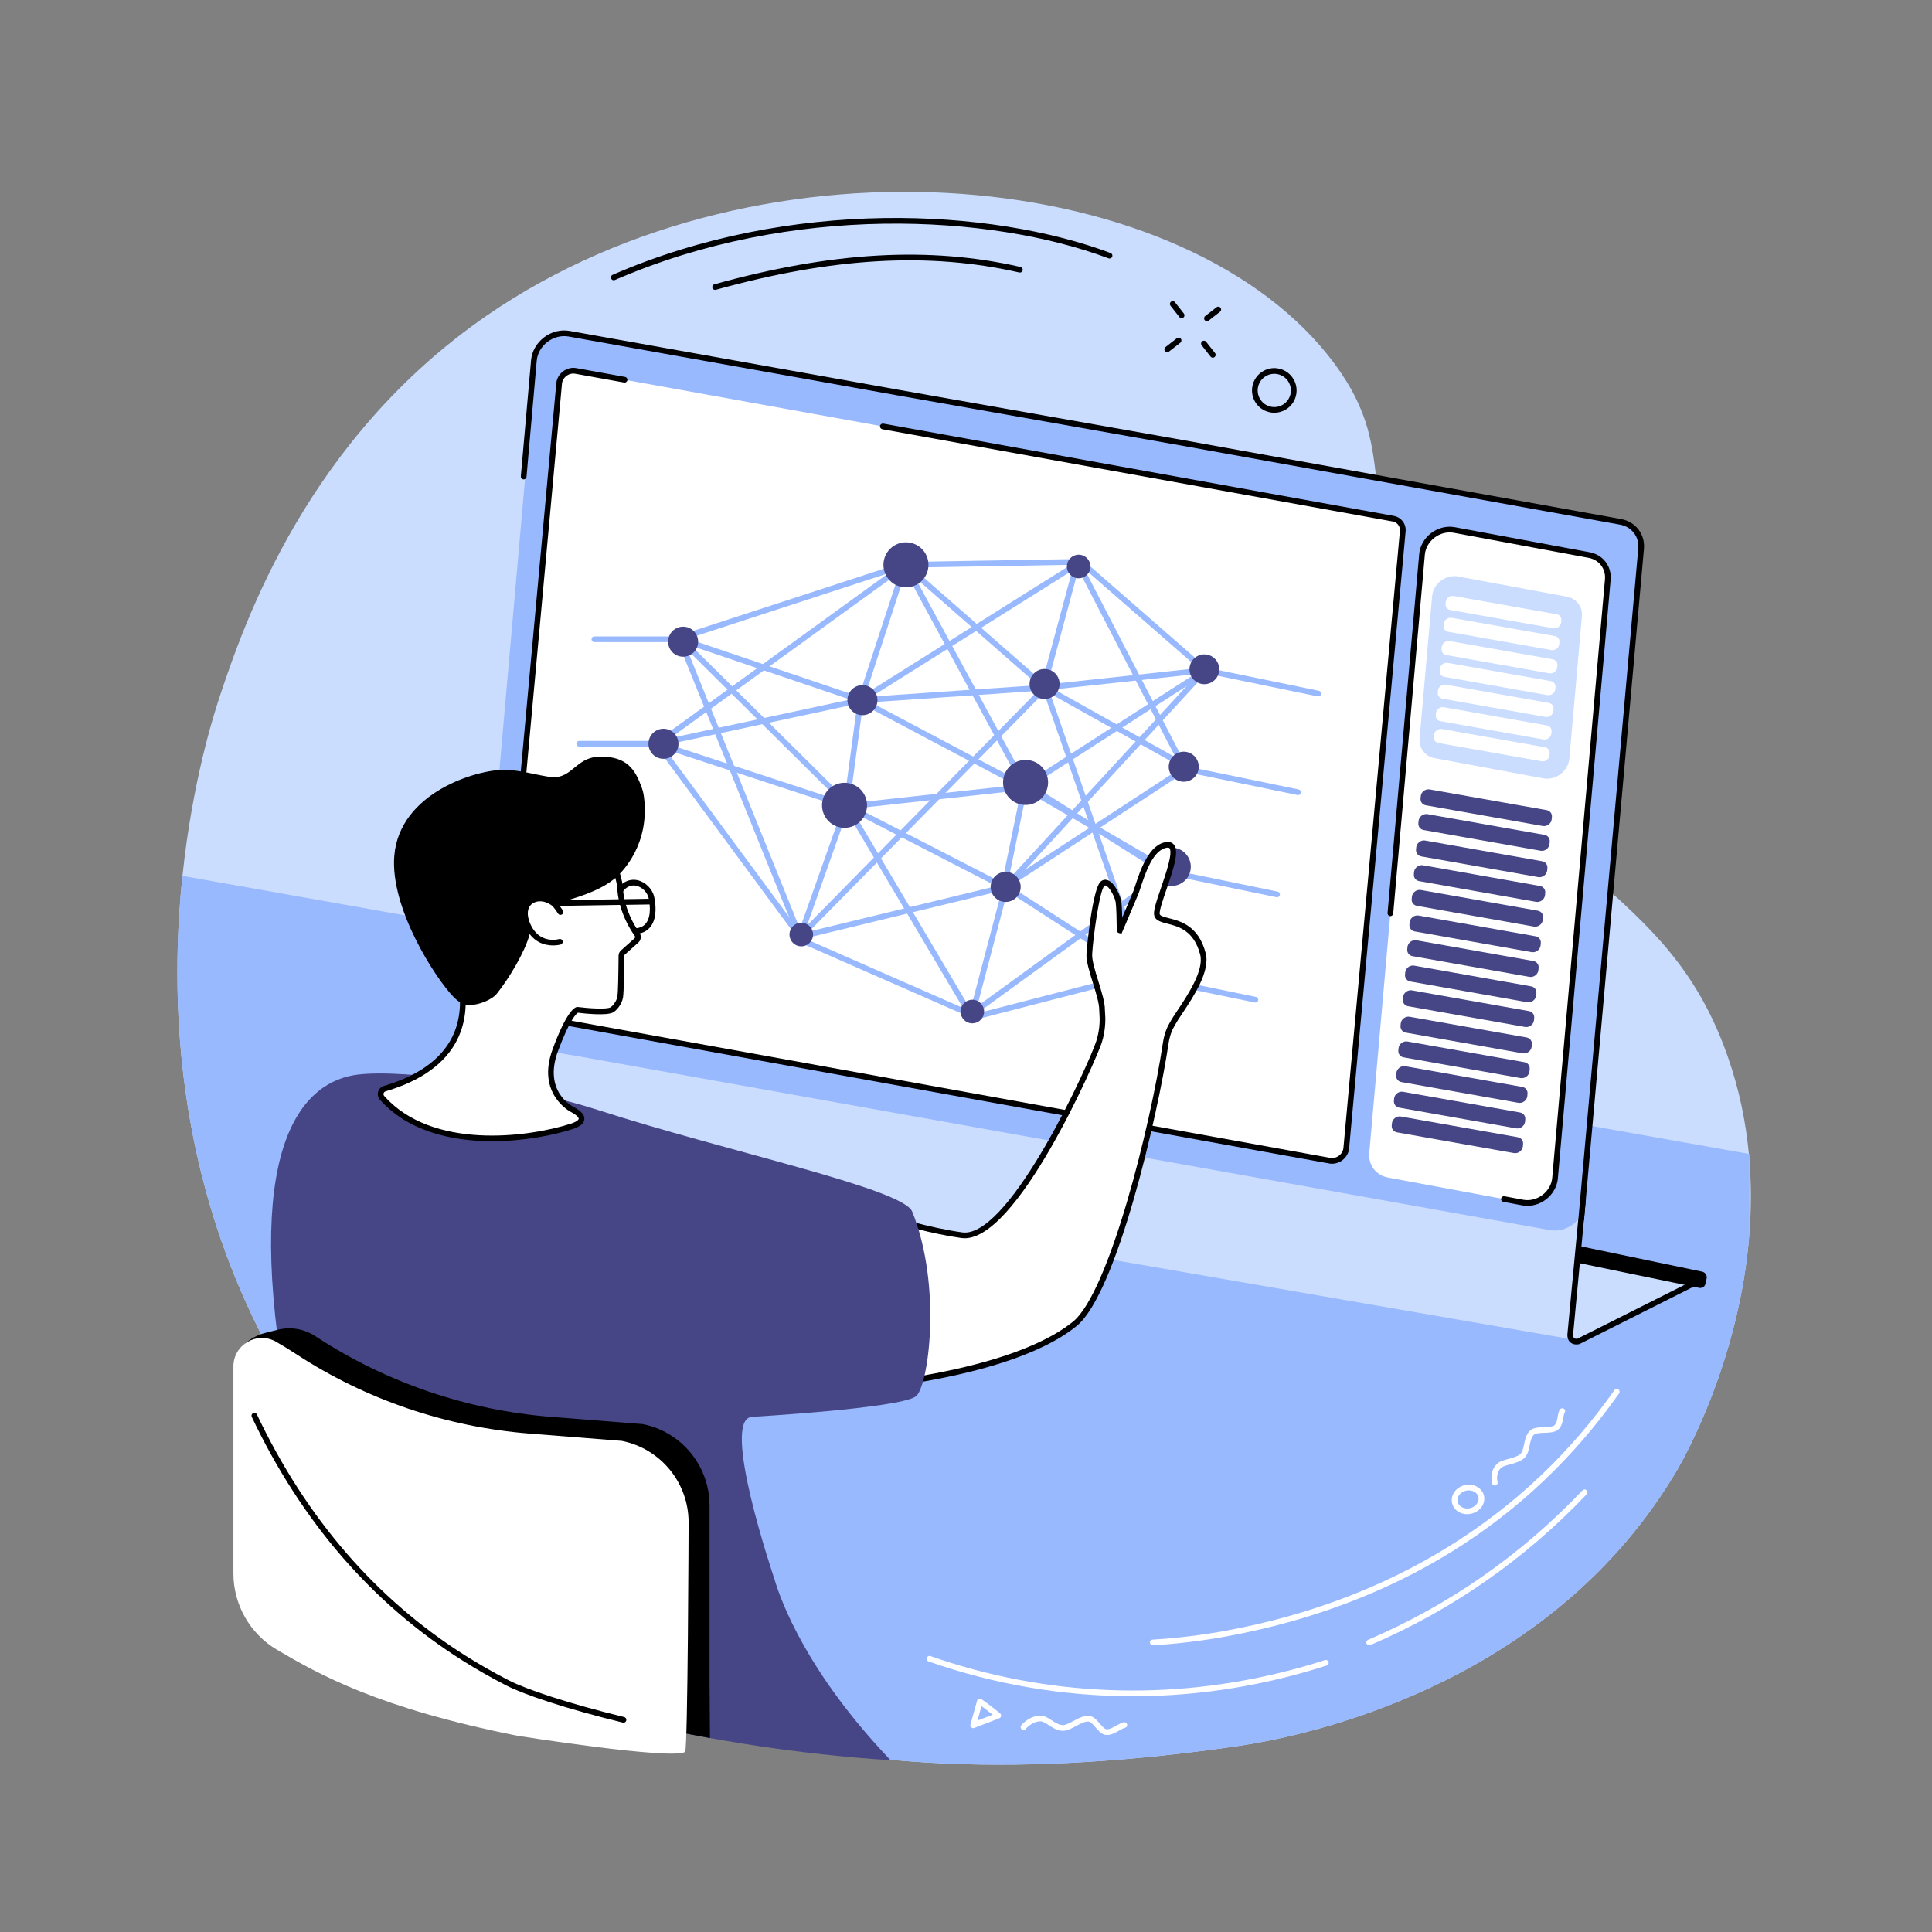 <svg xmlns="http://www.w3.org/2000/svg" xmlns:xlink="http://www.w3.org/1999/xlink" width="599" zoomAndPan="magnify" viewBox="0 0 449.25 449.25" height="599" preserveAspectRatio="xMidYMid meet" version="1.0"><rect x="0" y="0" width="449.25" height="449.25" fill="#808080" stroke="none"/><defs><clipPath id="e91a279753"><path d="M 41.234 44 L 407.375 44 L 407.375 411 L 41.234 411 Z M 41.234 44 " clip-rule="nonzero"/></clipPath><clipPath id="f90f33c5f9"><path d="M 41.234 203 L 407 203 L 407 411 L 41.234 411 Z M 41.234 203 " clip-rule="nonzero"/></clipPath></defs><g clip-path="url(#e91a279753)"><path fill="#caddff" d="M 406.805 286.641 C 404.609 315.871 391.789 338.754 389.969 341.848 C 361.68 389.887 308.09 403.086 287.52 406.059 C 192.723 419.746 116.125 403.02 66.777 321.145 C 47.672 289.445 41.691 256.801 41.273 229.301 C 41.23 227.074 41.238 224.883 41.273 222.734 C 41.383 215.984 41.805 209.598 42.43 203.672 C 44.715 181.875 49.637 166.336 51.082 162.008 C 56.938 144.359 71.613 102.035 113.219 73.363 C 177.984 28.73 276.707 38.742 310.492 84.816 C 326.359 106.457 313.52 116.438 332 154.699 C 356.75 205.941 387.465 204.711 401.777 245.742 C 404.434 253.352 405.969 260.938 406.668 268.316 C 406.719 268.855 406.766 269.395 406.805 269.93 C 407.258 275.656 407.215 281.258 406.805 286.641 " fill-opacity="1" fill-rule="nonzero"/></g><g clip-path="url(#f90f33c5f9)"><path fill="#99b9ff" d="M 406.805 268.344 L 406.805 286.641 C 404.609 315.871 391.789 338.754 389.969 341.848 C 361.68 389.887 308.09 403.086 287.52 406.059 C 192.723 419.746 116.125 403.02 66.777 321.145 C 47.672 289.445 41.691 256.801 41.273 229.301 L 41.273 222.734 C 41.383 215.984 41.805 209.598 42.43 203.672 L 406.668 268.316 L 406.805 268.344 " fill-opacity="1" fill-rule="nonzero"/></g><path fill="#caddff" d="M 367.531 282.062 L 367.035 311.699 L 118.43 268.664 L 124.953 244.051 L 367.531 282.062 " fill-opacity="1" fill-rule="nonzero"/><path fill="#caddff" d="M 367.035 311.918 L 394.797 297.957 L 367.035 292.707 Z M 367.035 311.918 " fill-opacity="1" fill-rule="nonzero"/><path fill="#000000" d="M 395.098 299.469 L 366.242 293.508 L 366.617 289.609 L 395.801 295.699 C 396.461 295.84 396.949 296.488 396.875 297.137 L 396.543 298.625 C 396.375 299.23 395.734 299.602 395.098 299.469 " fill-opacity="1" fill-rule="nonzero"/><path fill="#000000" d="M 366.547 312.633 C 365.98 312.633 365.484 312.453 365.109 312.105 C 364.59 311.617 364.375 310.855 364.5 309.965 L 367.445 278.734 C 367.48 278.371 367.809 278.102 368.168 278.137 C 368.531 278.172 368.797 278.492 368.766 278.859 L 365.812 310.117 C 365.746 310.594 365.82 310.953 366.016 311.137 C 366.23 311.34 366.586 311.32 366.82 311.281 L 394.5 297.363 C 394.828 297.199 395.227 297.332 395.391 297.66 C 395.555 297.984 395.422 298.383 395.094 298.547 L 367.332 312.508 C 367.281 312.535 367.227 312.551 367.172 312.562 C 366.957 312.605 366.746 312.633 366.547 312.633 " fill-opacity="1" fill-rule="nonzero"/><path fill="#99b9ff" d="M 360.379 286.031 L 115.891 242.289 C 112.852 241.746 110.836 239.125 111.105 236.062 L 124.523 83.758 C 124.871 79.812 128.793 76.832 132.711 77.531 L 377.199 121.273 C 380.242 121.82 382.254 124.438 381.984 127.5 L 368.562 279.809 C 368.219 283.75 364.297 286.734 360.379 286.031 " fill-opacity="1" fill-rule="nonzero"/><path fill="#000000" d="M 367.684 284.195 C 367.664 284.195 367.645 284.195 367.625 284.191 C 367.258 284.16 366.992 283.836 367.023 283.473 L 380.949 127.512 C 381.188 124.801 379.402 122.48 376.707 121.996 L 275.141 103.688 L 208.617 91.926 L 132.219 78.254 C 130.523 77.953 128.727 78.41 127.289 79.512 C 125.859 80.605 124.953 82.199 124.805 83.887 L 122.43 110.875 C 122.398 111.238 122.078 111.504 121.711 111.473 C 121.348 111.441 121.078 111.121 121.109 110.758 L 123.488 83.77 C 123.668 81.715 124.762 79.781 126.484 78.465 C 128.219 77.137 130.395 76.582 132.449 76.953 L 208.852 90.621 L 275.371 102.383 L 376.941 120.695 C 380.328 121.301 382.566 124.219 382.266 127.629 L 368.34 283.59 C 368.312 283.938 368.02 284.195 367.684 284.195 " fill-opacity="1" fill-rule="nonzero"/><path fill="#ffffff" d="M 309.211 269.895 L 119.125 235.539 C 117.699 235.285 116.754 234.055 116.883 232.621 L 130.02 89.168 C 130.184 87.316 132.02 85.918 133.859 86.246 L 323.945 120.602 C 325.367 120.855 326.312 122.086 326.188 123.523 L 313.051 266.977 C 312.887 268.828 311.047 270.227 309.211 269.895 " fill-opacity="1" fill-rule="nonzero"/><path fill="#000000" d="M 309.75 270.605 C 309.531 270.605 309.312 270.586 309.094 270.547 L 119.008 236.191 C 117.238 235.875 116.066 234.348 116.223 232.562 L 129.359 89.105 C 129.453 88.047 130.016 87.047 130.902 86.371 C 131.793 85.688 132.914 85.406 133.977 85.594 L 145.352 87.648 C 145.711 87.715 145.949 88.059 145.887 88.418 C 145.82 88.777 145.473 89.016 145.117 88.953 L 133.742 86.898 C 133.043 86.773 132.305 86.961 131.703 87.422 C 131.113 87.875 130.738 88.531 130.676 89.227 L 117.539 232.68 C 117.445 233.766 118.16 234.695 119.242 234.887 L 309.328 269.242 C 310.023 269.371 310.766 269.18 311.363 268.723 C 311.957 268.27 312.332 267.609 312.391 266.918 L 325.527 123.461 C 325.625 122.375 324.91 121.445 323.828 121.254 L 205.172 99.809 C 204.809 99.742 204.57 99.398 204.637 99.039 C 204.699 98.68 205.047 98.441 205.402 98.504 L 324.059 119.953 C 325.832 120.266 327.004 121.793 326.848 123.582 L 313.711 267.035 C 313.617 268.098 313.055 269.094 312.168 269.773 C 311.461 270.316 310.605 270.605 309.75 270.605 " fill-opacity="1" fill-rule="nonzero"/><path fill="#ffffff" d="M 354.113 279.641 L 322.77 273.816 C 319.992 273.316 318.152 270.922 318.398 268.125 L 330.66 128.922 C 330.98 125.316 334.566 122.59 338.145 123.234 L 369.488 129.059 C 372.266 129.555 374.105 131.949 373.859 134.746 L 361.598 273.949 C 361.277 277.551 357.691 280.277 354.113 279.641 " fill-opacity="1" fill-rule="nonzero"/><path fill="#000000" d="M 355.164 280.391 C 354.773 280.391 354.383 280.359 353.996 280.289 L 349.586 279.473 C 349.227 279.402 348.992 279.059 349.055 278.699 C 349.125 278.34 349.469 278.102 349.828 278.168 L 354.234 278.988 C 355.758 279.262 357.387 278.844 358.688 277.848 C 359.984 276.859 360.801 275.418 360.938 273.891 L 373.203 134.688 C 373.418 132.238 371.805 130.145 369.371 129.707 L 338.023 123.883 C 336.496 123.609 334.871 124.023 333.566 125.023 C 332.273 126.012 331.457 127.453 331.32 128.98 L 323.969 212.426 C 323.938 212.789 323.621 213.059 323.254 213.027 C 322.891 212.992 322.621 212.672 322.652 212.309 L 330.004 128.863 C 330.168 126.969 331.176 125.188 332.766 123.973 C 334.359 122.75 336.363 122.242 338.262 122.582 L 369.609 128.406 C 372.73 128.965 374.797 131.656 374.52 134.805 L 362.254 274.008 C 362.086 275.902 361.082 277.688 359.496 278.898 C 358.223 279.871 356.691 280.391 355.164 280.391 " fill-opacity="1" fill-rule="nonzero"/><path fill="#caddff" d="M 358.891 180.996 L 333.625 176.301 C 331.387 175.902 329.898 173.969 330.098 171.715 L 333.012 138.629 C 333.27 135.727 336.16 133.527 339.047 134.043 L 364.312 138.738 C 366.551 139.141 368.039 141.074 367.84 143.328 L 364.922 176.41 C 364.668 179.316 361.777 181.516 358.891 180.996 " fill-opacity="1" fill-rule="nonzero"/><path fill="#ffffff" d="M 361.188 146.086 L 337.215 141.84 C 336.531 141.719 336.078 141.129 336.137 140.441 L 336.18 139.988 C 336.254 139.102 337.137 138.434 338.02 138.59 L 361.992 142.836 C 362.676 142.957 363.125 143.547 363.066 144.234 L 363.027 144.688 C 362.949 145.574 362.066 146.246 361.188 146.086 " fill-opacity="1" fill-rule="nonzero"/><path fill="#ffffff" d="M 360.738 151.156 L 336.766 146.91 C 336.082 146.789 335.629 146.199 335.691 145.512 L 335.73 145.059 C 335.809 144.172 336.691 143.504 337.57 143.66 L 361.543 147.906 C 362.227 148.027 362.68 148.617 362.617 149.305 L 362.578 149.758 C 362.5 150.645 361.621 151.316 360.738 151.156 " fill-opacity="1" fill-rule="nonzero"/><path fill="#ffffff" d="M 360.266 156.566 L 336.289 152.32 C 335.609 152.195 335.152 151.605 335.215 150.918 L 335.254 150.465 C 335.332 149.582 336.215 148.91 337.094 149.066 L 361.066 153.312 C 361.75 153.438 362.203 154.023 362.145 154.715 L 362.102 155.168 C 362.023 156.051 361.145 156.723 360.266 156.566 " fill-opacity="1" fill-rule="nonzero"/><path fill="#ffffff" d="M 359.816 161.637 L 335.844 157.387 C 335.16 157.266 334.707 156.676 334.77 155.988 L 334.809 155.535 C 334.887 154.652 335.77 153.98 336.648 154.137 L 360.621 158.383 C 361.305 158.508 361.758 159.098 361.695 159.781 L 361.656 160.238 C 361.578 161.121 360.695 161.793 359.816 161.637 " fill-opacity="1" fill-rule="nonzero"/><path fill="#ffffff" d="M 359.371 166.703 L 335.395 162.461 C 334.715 162.336 334.262 161.746 334.32 161.059 L 334.359 160.605 C 334.438 159.719 335.32 159.051 336.203 159.207 L 360.176 163.453 C 360.859 163.578 361.309 164.164 361.25 164.855 L 361.211 165.305 C 361.133 166.191 360.25 166.863 359.371 166.703 " fill-opacity="1" fill-rule="nonzero"/><path fill="#ffffff" d="M 358.906 171.945 L 334.934 167.699 C 334.254 167.574 333.801 166.988 333.859 166.297 L 333.898 165.844 C 333.977 164.961 334.859 164.289 335.738 164.445 L 359.711 168.691 C 360.398 168.816 360.848 169.406 360.789 170.094 L 360.746 170.547 C 360.668 171.43 359.789 172.102 358.906 171.945 " fill-opacity="1" fill-rule="nonzero"/><path fill="#ffffff" d="M 358.461 177.016 L 334.488 172.77 C 333.805 172.648 333.352 172.055 333.414 171.371 L 333.453 170.914 C 333.531 170.031 334.414 169.359 335.293 169.516 L 359.266 173.766 C 359.949 173.887 360.402 174.477 360.34 175.164 L 360.301 175.617 C 360.223 176.5 359.34 177.172 358.461 177.016 " fill-opacity="1" fill-rule="nonzero"/><path fill="#464687" d="M 358.734 192.07 L 331.539 187.254 C 330.766 187.113 330.254 186.445 330.32 185.668 L 330.367 185.152 C 330.457 184.145 331.453 183.387 332.453 183.566 L 359.648 188.383 C 360.422 188.52 360.938 189.191 360.867 189.969 L 360.82 190.484 C 360.734 191.488 359.734 192.25 358.734 192.07 " fill-opacity="1" fill-rule="nonzero"/><path fill="#464687" d="M 358.23 197.824 L 331.035 193.004 C 330.258 192.867 329.746 192.195 329.816 191.418 L 329.859 190.902 C 329.949 189.898 330.949 189.141 331.945 189.316 L 359.141 194.133 C 359.918 194.273 360.43 194.941 360.359 195.719 L 360.316 196.234 C 360.227 197.242 359.227 198 358.23 197.824 " fill-opacity="1" fill-rule="nonzero"/><path fill="#464687" d="M 357.688 203.957 L 330.492 199.141 C 329.719 199 329.207 198.332 329.273 197.551 L 329.32 197.039 C 329.41 196.035 330.406 195.273 331.406 195.453 L 358.602 200.27 C 359.375 200.406 359.887 201.078 359.82 201.855 L 359.773 202.371 C 359.688 203.375 358.688 204.133 357.688 203.957 " fill-opacity="1" fill-rule="nonzero"/><path fill="#464687" d="M 357.184 209.707 L 329.988 204.891 C 329.211 204.75 328.699 204.082 328.77 203.301 L 328.812 202.789 C 328.902 201.785 329.902 201.023 330.898 201.203 L 358.094 206.02 C 358.871 206.16 359.383 206.828 359.312 207.609 L 359.27 208.121 C 359.18 209.125 358.18 209.887 357.184 209.707 " fill-opacity="1" fill-rule="nonzero"/><path fill="#464687" d="M 356.676 215.457 L 329.48 210.641 C 328.707 210.504 328.191 209.832 328.262 209.055 L 328.309 208.539 C 328.395 207.535 329.395 206.773 330.395 206.953 L 357.59 211.77 C 358.363 211.91 358.875 212.578 358.809 213.359 L 358.762 213.871 C 358.672 214.875 357.676 215.637 356.676 215.457 " fill-opacity="1" fill-rule="nonzero"/><path fill="#464687" d="M 356.152 221.402 L 328.957 216.586 C 328.184 216.445 327.668 215.777 327.738 214.996 L 327.785 214.484 C 327.871 213.477 328.871 212.719 329.871 212.895 L 357.066 217.715 C 357.84 217.852 358.352 218.523 358.285 219.301 L 358.238 219.816 C 358.148 220.82 357.152 221.578 356.152 221.402 " fill-opacity="1" fill-rule="nonzero"/><path fill="#464687" d="M 355.645 227.152 L 328.453 222.336 C 327.676 222.199 327.16 221.527 327.23 220.75 L 327.277 220.234 C 327.367 219.23 328.367 218.469 329.363 218.648 L 356.559 223.465 C 357.332 223.605 357.848 224.273 357.777 225.051 L 357.73 225.566 C 357.641 226.57 356.645 227.332 355.645 227.152 " fill-opacity="1" fill-rule="nonzero"/><path fill="#464687" d="M 355.125 233.043 L 327.93 228.227 C 327.156 228.086 326.645 227.418 326.711 226.641 L 326.758 226.125 C 326.848 225.121 327.844 224.359 328.844 224.539 L 356.039 229.355 C 356.812 229.492 357.328 230.164 357.258 230.941 L 357.215 231.457 C 357.125 232.461 356.125 233.223 355.125 233.043 " fill-opacity="1" fill-rule="nonzero"/><path fill="#464687" d="M 354.617 238.797 L 327.426 233.977 C 326.648 233.84 326.137 233.172 326.203 232.391 L 326.25 231.875 C 326.34 230.871 327.34 230.113 328.336 230.289 L 355.531 235.109 C 356.305 235.246 356.82 235.914 356.75 236.695 L 356.703 237.207 C 356.617 238.215 355.617 238.973 354.617 238.797 " fill-opacity="1" fill-rule="nonzero"/><path fill="#464687" d="M 354.078 244.93 L 326.883 240.113 C 326.109 239.977 325.598 239.305 325.664 238.527 L 325.711 238.012 C 325.801 237.008 326.797 236.246 327.797 236.426 L 354.992 241.242 C 355.766 241.383 356.277 242.051 356.211 242.828 L 356.164 243.344 C 356.078 244.348 355.078 245.109 354.078 244.93 " fill-opacity="1" fill-rule="nonzero"/><path fill="#464687" d="M 353.57 250.68 L 326.379 245.863 C 325.602 245.727 325.09 245.059 325.156 244.277 L 325.203 243.762 C 325.289 242.758 326.289 241.996 327.289 242.176 L 354.484 246.992 C 355.258 247.133 355.773 247.801 355.703 248.582 L 355.656 249.094 C 355.57 250.102 354.57 250.859 353.57 250.68 " fill-opacity="1" fill-rule="nonzero"/><path fill="#464687" d="M 353.066 256.434 L 325.871 251.613 C 325.094 251.477 324.582 250.809 324.652 250.027 L 324.699 249.516 C 324.785 248.508 325.785 247.75 326.781 247.926 L 353.977 252.742 C 354.754 252.883 355.266 253.551 355.195 254.332 L 355.152 254.848 C 355.062 255.852 354.062 256.609 353.066 256.434 " fill-opacity="1" fill-rule="nonzero"/><path fill="#464687" d="M 352.543 262.375 L 325.348 257.559 C 324.57 257.418 324.059 256.75 324.129 255.973 L 324.172 255.457 C 324.262 254.453 325.262 253.691 326.258 253.871 L 353.453 258.688 C 354.23 258.824 354.742 259.496 354.672 260.273 L 354.629 260.789 C 354.539 261.793 353.539 262.555 352.543 262.375 " fill-opacity="1" fill-rule="nonzero"/><path fill="#464687" d="M 352.035 268.125 L 324.84 263.309 C 324.066 263.172 323.551 262.504 323.621 261.723 L 323.668 261.207 C 323.754 260.203 324.754 259.441 325.754 259.621 L 352.949 264.441 C 353.723 264.578 354.234 265.246 354.168 266.027 L 354.121 266.539 C 354.031 267.547 353.035 268.305 352.035 268.125 " fill-opacity="1" fill-rule="nonzero"/><path fill="#99b9ff" d="M 301.848 184.883 C 301.805 184.883 301.758 184.879 301.715 184.867 L 276.188 179.609 C 275.828 179.535 275.598 179.188 275.672 178.824 C 275.746 178.469 276.098 178.238 276.453 178.312 L 301.98 183.574 C 302.336 183.648 302.57 183.996 302.496 184.355 C 302.43 184.664 302.156 184.883 301.848 184.883 " fill-opacity="1" fill-rule="nonzero"/><path fill="#99b9ff" d="M 296.961 208.645 C 296.918 208.645 296.875 208.641 296.828 208.629 L 271.301 203.371 C 270.941 203.297 270.715 202.945 270.789 202.59 C 270.863 202.23 271.211 202 271.57 202.074 L 297.094 207.332 C 297.453 207.406 297.684 207.758 297.609 208.117 C 297.543 208.43 297.27 208.645 296.961 208.645 " fill-opacity="1" fill-rule="nonzero"/><path fill="#99b9ff" d="M 272.645 203.633 C 272.531 203.633 272.418 203.605 272.312 203.543 L 238.113 183.684 L 197.527 188.137 C 197.328 188.16 197.129 188.09 196.988 187.949 L 158.008 149.309 L 138.211 149.309 C 137.848 149.309 137.551 149.012 137.551 148.645 C 137.551 148.281 137.848 147.984 138.211 147.984 L 158.281 147.984 C 158.457 147.984 158.625 148.051 158.746 148.176 L 197.695 186.789 L 238.188 182.344 C 238.328 182.328 238.469 182.363 238.594 182.43 L 272.977 202.398 C 273.293 202.582 273.398 202.988 273.215 203.305 C 273.094 203.516 272.871 203.633 272.645 203.633 " fill-opacity="1" fill-rule="nonzero"/><path fill="#99b9ff" d="M 238.262 183.664 C 238.152 183.664 238.047 183.641 237.949 183.59 L 200.035 163.504 L 153.062 173.59 C 153.02 173.602 152.973 173.605 152.926 173.605 L 134.68 173.605 C 134.312 173.605 134.02 173.309 134.02 172.941 C 134.02 172.578 134.312 172.281 134.68 172.281 L 152.855 172.281 L 199.988 162.16 C 200.145 162.125 200.301 162.148 200.438 162.223 L 238.227 182.238 L 280.016 155.332 C 280.164 155.238 280.336 155.207 280.508 155.238 L 306.695 160.637 C 307.055 160.711 307.285 161.059 307.211 161.418 C 307.137 161.777 306.785 162.004 306.43 161.934 L 280.504 156.59 L 238.617 183.562 C 238.508 183.629 238.383 183.664 238.262 183.664 " fill-opacity="1" fill-rule="nonzero"/><path fill="#99b9ff" d="M 291.93 233.125 C 291.887 233.125 291.84 233.121 291.797 233.113 L 266.27 227.852 C 266.188 227.836 266.113 227.805 266.043 227.762 L 233.746 206.91 L 186.191 218.445 C 185.875 218.523 185.547 218.355 185.422 218.051 L 157.402 148.684 C 157.336 148.512 157.34 148.32 157.418 148.156 C 157.496 147.988 157.637 147.863 157.812 147.805 L 210.219 130.711 C 210.523 130.613 210.852 130.742 211.004 131.023 L 238.438 181.551 L 270.957 201.992 C 271.266 202.184 271.359 202.594 271.164 202.902 C 270.969 203.211 270.562 203.305 270.254 203.113 L 237.586 182.578 C 237.488 182.52 237.41 182.434 237.355 182.332 L 210.105 132.141 L 158.895 148.844 L 186.434 217.023 L 233.711 205.555 C 233.887 205.512 234.07 205.543 234.223 205.645 L 266.656 226.582 L 292.059 231.816 C 292.418 231.891 292.648 232.242 292.578 232.598 C 292.512 232.91 292.234 233.125 291.93 233.125 " fill-opacity="1" fill-rule="nonzero"/><path fill="#99b9ff" d="M 266.402 227.867 C 266.129 227.867 265.871 227.695 265.777 227.422 L 242.742 161.094 L 186.508 218.266 C 186.371 218.402 186.184 218.473 185.988 218.461 C 185.797 218.449 185.617 218.352 185.504 218.195 L 152.391 173.336 C 152.176 173.043 152.238 172.625 152.531 172.41 C 152.824 172.191 153.238 172.258 153.457 172.551 L 186.105 216.785 L 242.543 159.406 C 242.707 159.246 242.938 159.176 243.16 159.227 C 243.383 159.277 243.566 159.441 243.641 159.656 L 267.027 226.988 C 267.145 227.332 266.965 227.711 266.617 227.828 C 266.547 227.855 266.477 227.867 266.402 227.867 " fill-opacity="1" fill-rule="nonzero"/><path fill="#99b9ff" d="M 226.891 237.059 C 226.797 237.059 226.707 237.039 226.625 237.004 L 185.77 219.078 C 185.438 218.93 185.285 218.539 185.43 218.207 C 185.578 217.871 185.969 217.719 186.301 217.867 L 226.945 235.703 L 266.273 225.543 C 266.629 225.449 266.992 225.664 267.082 226.016 C 267.172 226.371 266.957 226.73 266.605 226.824 L 227.055 237.039 C 227 237.051 226.945 237.059 226.891 237.059 " fill-opacity="1" fill-rule="nonzero"/><path fill="#99b9ff" d="M 225.91 237.059 C 225.68 237.059 225.465 236.938 225.344 236.738 L 196.262 187.688 C 196.074 187.375 196.18 186.969 196.492 186.781 C 196.809 186.598 197.215 186.699 197.398 187.016 L 225.672 234.703 L 233.227 206.027 C 233.254 205.926 233.305 205.828 233.379 205.75 L 278.527 156.703 L 243.086 160.527 L 200.176 163.465 C 200.086 163.473 200 163.461 199.918 163.434 L 158.07 149.27 C 157.723 149.156 157.539 148.777 157.656 148.434 C 157.773 148.086 158.145 147.902 158.492 148.02 L 200.215 162.137 L 242.973 159.211 L 280.137 155.195 C 280.406 155.168 280.672 155.309 280.797 155.555 C 280.922 155.801 280.879 156.102 280.691 156.301 L 234.465 206.523 L 226.551 236.566 C 226.484 236.824 226.266 237.016 226.004 237.055 C 225.973 237.059 225.941 237.059 225.91 237.059 " fill-opacity="1" fill-rule="nonzero"/><path fill="#99b9ff" d="M 225.023 237.059 C 224.82 237.059 224.617 236.965 224.488 236.789 C 224.273 236.492 224.34 236.078 224.633 235.863 L 271.047 202.188 C 271.34 201.973 271.758 202.039 271.973 202.336 C 272.184 202.629 272.117 203.043 271.824 203.258 L 225.41 236.934 C 225.293 237.02 225.156 237.059 225.023 237.059 " fill-opacity="1" fill-rule="nonzero"/><path fill="#99b9ff" d="M 200.129 163.465 C 199.984 163.465 199.844 163.422 199.723 163.328 C 199.5 163.156 199.414 162.863 199.5 162.598 L 209.793 131.133 C 209.91 130.789 210.281 130.598 210.629 130.711 C 210.977 130.824 211.164 131.199 211.051 131.547 L 201.328 161.273 L 250.965 130.09 C 251.211 129.934 251.531 129.957 251.75 130.148 L 280.641 155.355 C 280.918 155.598 280.945 156.016 280.703 156.289 C 280.465 156.562 280.047 156.594 279.773 156.352 L 251.25 131.473 L 200.48 163.363 C 200.375 163.434 200.25 163.465 200.129 163.465 " fill-opacity="1" fill-rule="nonzero"/><path fill="#99b9ff" d="M 243.398 159.328 L 273.359 176.113 L 250.152 131.316 L 212.148 131.973 Z M 154.363 172.719 L 197.039 186.723 C 197.07 186.734 197.102 186.746 197.133 186.762 L 233.445 205.473 L 274.625 178.562 L 274.465 178.254 L 242.691 160.449 C 242.652 160.426 242.617 160.398 242.578 160.367 L 210.383 132.184 Z M 233.484 206.898 C 233.379 206.898 233.277 206.871 233.18 206.824 L 196.574 187.965 L 152.719 173.57 C 152.48 173.492 152.309 173.289 152.27 173.043 C 152.234 172.797 152.336 172.551 152.535 172.406 L 210.027 130.809 C 210.129 130.734 210.254 130.688 210.387 130.68 C 210.387 130.68 210.391 130.68 210.391 130.68 C 210.398 130.68 210.402 130.68 210.41 130.68 L 250.539 129.988 C 250.543 129.988 250.547 129.988 250.551 129.988 C 250.797 129.988 251.023 130.125 251.137 130.348 L 275.461 177.289 L 277.852 178.633 C 278.172 178.812 278.285 179.215 278.105 179.531 C 277.926 179.852 277.523 179.965 277.207 179.785 L 276.051 179.141 C 276.004 179.219 275.938 179.289 275.852 179.344 L 233.844 206.789 C 233.734 206.863 233.609 206.898 233.484 206.898 " fill-opacity="1" fill-rule="nonzero"/><path fill="#99b9ff" d="M 186.035 218.465 C 185.965 218.465 185.887 218.453 185.816 218.426 C 185.469 218.305 185.289 217.926 185.41 217.582 L 196.184 187.195 L 199.473 162.719 C 199.523 162.355 199.855 162.102 200.219 162.148 C 200.578 162.199 200.832 162.531 200.785 162.895 L 197.484 187.441 C 197.48 187.484 197.469 187.531 197.453 187.57 L 186.66 218.023 C 186.562 218.293 186.309 218.465 186.035 218.465 " fill-opacity="1" fill-rule="nonzero"/><path fill="#99b9ff" d="M 242.895 159.711 C 242.836 159.711 242.781 159.703 242.723 159.688 C 242.371 159.594 242.16 159.23 242.254 158.879 L 249.91 130.477 C 250.008 130.125 250.367 129.914 250.723 130.012 C 251.074 130.105 251.281 130.469 251.188 130.82 L 243.531 159.223 C 243.453 159.52 243.188 159.711 242.895 159.711 " fill-opacity="1" fill-rule="nonzero"/><path fill="#99b9ff" d="M 233.484 206.898 C 233.441 206.898 233.395 206.895 233.352 206.883 C 232.992 206.809 232.762 206.461 232.836 206.102 L 237.613 182.871 C 237.684 182.512 238.039 182.281 238.391 182.355 C 238.75 182.43 238.98 182.777 238.906 183.137 L 234.133 206.367 C 234.066 206.684 233.793 206.898 233.484 206.898 " fill-opacity="1" fill-rule="nonzero"/><path fill="#464687" d="M 150.859 172.223 C 151.262 170.336 153.117 169.129 155.004 169.531 C 156.887 169.938 158.09 171.793 157.691 173.68 C 157.289 175.566 155.434 176.773 153.547 176.371 C 151.66 175.969 150.457 174.109 150.859 172.223 " fill-opacity="1" fill-rule="nonzero"/><path fill="#464687" d="M 155.434 148.484 C 155.832 146.598 157.688 145.391 159.574 145.797 C 161.461 146.195 162.664 148.055 162.262 149.941 C 161.859 151.828 160.004 153.035 158.121 152.633 C 156.234 152.23 155.031 150.371 155.434 148.484 " fill-opacity="1" fill-rule="nonzero"/><path fill="#464687" d="M 239.48 158.324 C 239.883 156.434 241.734 155.227 243.621 155.633 C 245.508 156.035 246.711 157.891 246.309 159.777 C 245.906 161.668 244.051 162.871 242.168 162.469 C 240.281 162.066 239.078 160.211 239.48 158.324 " fill-opacity="1" fill-rule="nonzero"/><path fill="#464687" d="M 197.133 162.078 C 197.535 160.188 199.391 158.984 201.277 159.387 C 203.164 159.789 204.367 161.645 203.965 163.535 C 203.562 165.422 201.707 166.625 199.82 166.223 C 197.934 165.82 196.73 163.965 197.133 162.078 " fill-opacity="1" fill-rule="nonzero"/><path fill="#464687" d="M 268.094 200.621 C 268.605 198.215 270.969 196.68 273.375 197.191 C 275.777 197.707 277.312 200.074 276.801 202.48 C 276.289 204.887 273.922 206.422 271.52 205.91 C 269.113 205.398 267.582 203.031 268.094 200.621 " fill-opacity="1" fill-rule="nonzero"/><path fill="#464687" d="M 271.844 177.555 C 272.246 175.668 274.098 174.465 275.984 174.867 C 277.871 175.27 279.074 177.129 278.672 179.016 C 278.27 180.902 276.414 182.109 274.527 181.703 C 272.645 181.301 271.438 179.445 271.844 177.555 " fill-opacity="1" fill-rule="nonzero"/><path fill="#464687" d="M 276.66 154.93 C 277.043 153.055 278.875 151.848 280.746 152.234 C 282.621 152.621 283.824 154.453 283.441 156.328 C 283.055 158.203 281.223 159.406 279.352 159.023 C 277.48 158.637 276.273 156.805 276.66 154.93 " fill-opacity="1" fill-rule="nonzero"/><path fill="#464687" d="M 248.137 131.176 C 248.441 129.691 249.891 128.734 251.375 129.039 C 252.859 129.348 253.812 130.797 253.508 132.281 C 253.203 133.77 251.754 134.723 250.27 134.418 C 248.785 134.113 247.832 132.66 248.137 131.176 " fill-opacity="1" fill-rule="nonzero"/><path fill="#464687" d="M 263.754 225.629 C 264.062 224.145 265.508 223.188 266.992 223.496 C 268.477 223.801 269.43 225.25 269.125 226.734 C 268.82 228.219 267.371 229.18 265.887 228.871 C 264.402 228.566 263.449 227.113 263.754 225.629 " fill-opacity="1" fill-rule="nonzero"/><path fill="#464687" d="M 191.254 186.203 C 191.84 183.367 194.605 181.543 197.438 182.129 C 200.27 182.711 202.094 185.48 201.508 188.316 C 200.926 191.148 198.16 192.973 195.328 192.391 C 192.496 191.805 190.676 189.035 191.254 186.203 " fill-opacity="1" fill-rule="nonzero"/><path fill="#464687" d="M 243.605 182.996 C 244.188 180.16 242.367 177.391 239.535 176.809 C 236.703 176.223 233.938 178.047 233.352 180.883 C 232.77 183.715 234.594 186.488 237.422 187.07 C 240.254 187.652 243.02 185.828 243.605 182.996 " fill-opacity="1" fill-rule="nonzero"/><path fill="#464687" d="M 215.789 132.398 C 216.371 129.562 214.551 126.793 211.719 126.211 C 208.887 125.625 206.121 127.449 205.535 130.285 C 204.953 133.117 206.777 135.887 209.605 136.473 C 212.438 137.055 215.207 135.23 215.789 132.398 " fill-opacity="1" fill-rule="nonzero"/><path fill="#464687" d="M 230.434 205.508 C 230.836 203.617 232.688 202.414 234.574 202.816 C 236.461 203.219 237.664 205.074 237.262 206.965 C 236.859 208.852 235.004 210.055 233.117 209.652 C 231.23 209.254 230.031 207.395 230.434 205.508 " fill-opacity="1" fill-rule="nonzero"/><path fill="#464687" d="M 183.637 216.754 C 183.941 215.27 185.391 214.316 186.875 214.621 C 188.359 214.926 189.312 216.379 189.008 217.863 C 188.703 219.348 187.254 220.305 185.766 219.996 C 184.285 219.691 183.328 218.238 183.637 216.754 " fill-opacity="1" fill-rule="nonzero"/><path fill="#464687" d="M 223.406 234.656 C 223.711 233.172 225.16 232.215 226.645 232.523 C 228.129 232.824 229.086 234.277 228.781 235.766 C 228.473 237.25 227.023 238.203 225.539 237.898 C 224.059 237.594 223.102 236.141 223.406 234.656 " fill-opacity="1" fill-rule="nonzero"/><path fill="#ffffff" d="M 255.555 242.266 C 256.762 238.426 256.254 235.527 256.262 234.844 C 256.301 231.617 253.133 224.84 253.297 221.832 C 253.465 218.82 254.883 206.777 256.383 205.484 C 257.879 204.195 259.84 208.172 260.078 209.68 C 260.293 211.035 260.34 215.449 260.348 216.309 C 260.348 216.34 260.395 216.352 260.406 216.324 C 260.809 215.379 263.277 209.609 264.09 207.637 C 264.977 205.484 266.91 196.883 271.383 196.453 C 275.855 196.023 268.316 210.539 269.051 212.797 C 269.785 215.055 277.402 212.84 279.723 221.832 C 281.023 226.859 274.16 235.172 272.738 237.867 C 272.414 238.477 271.48 239.766 271.039 242.723 C 268.527 259.66 258.949 300.562 249.891 307.863 C 232.305 322.031 186.66 323.629 186.66 323.629 L 189.25 276.852 C 189.25 276.852 207.793 284.996 223.652 287.219 C 235.352 288.859 254.117 246.844 255.555 242.266 " fill-opacity="1" fill-rule="nonzero"/><path fill="#000000" d="M 189.859 277.832 L 187.363 322.934 C 193.266 322.648 233.469 320.246 249.477 307.348 C 257.902 300.559 267.566 261.602 270.387 242.625 C 270.785 239.934 271.578 238.555 272.004 237.816 C 272.062 237.719 272.109 237.633 272.148 237.555 C 272.48 236.93 273.055 236.074 273.777 234.984 C 276.113 231.484 280.02 225.629 279.082 221.996 C 277.629 216.367 274.055 215.449 271.445 214.781 C 270.016 214.414 268.777 214.098 268.422 213 C 268.098 212.004 268.77 209.945 269.992 206.387 C 271.098 203.164 272.77 198.293 271.941 197.242 C 271.902 197.191 271.812 197.078 271.445 197.109 C 268.16 197.426 266.277 203.176 265.266 206.262 C 265.039 206.953 264.859 207.5 264.699 207.891 C 263.832 209.992 261.125 216.316 261.012 216.582 L 260.801 217.082 L 260.238 216.988 C 259.918 216.922 259.688 216.637 259.688 216.309 C 259.664 213.816 259.586 210.789 259.426 209.785 C 259.242 208.629 258.02 206.242 257.141 205.922 C 257.023 205.879 256.941 205.879 256.812 205.988 C 255.684 206.961 254.172 218.008 253.961 221.867 C 253.883 223.273 254.652 225.762 255.398 228.164 C 256.191 230.73 256.945 233.156 256.922 234.852 C 256.922 234.953 256.934 235.105 256.949 235.312 C 257.035 236.457 257.234 239.145 256.188 242.465 C 255.16 245.734 236.238 289.648 223.562 287.875 C 209.742 285.938 193.734 279.457 189.859 277.832 Z M 185.961 324.316 L 188.645 275.859 L 189.516 276.246 C 189.703 276.328 208.156 284.383 223.746 286.566 C 223.945 286.594 224.152 286.609 224.359 286.609 C 235.387 286.609 253.316 247.18 254.926 242.066 C 255.895 238.988 255.715 236.57 255.629 235.406 C 255.613 235.152 255.598 234.961 255.602 234.832 C 255.617 233.348 254.863 230.91 254.133 228.555 C 253.316 225.926 252.547 223.441 252.637 221.793 C 252.715 220.367 254.027 206.641 255.949 204.984 C 256.43 204.574 257.012 204.465 257.598 204.68 C 259.246 205.281 260.543 208.383 260.73 209.574 C 260.848 210.312 260.918 211.875 260.957 213.344 C 261.836 211.289 262.973 208.613 263.477 207.383 C 263.617 207.043 263.801 206.488 264.008 205.848 C 265.117 202.477 267.176 196.191 271.32 195.793 C 272.219 195.707 272.719 196.09 272.98 196.422 C 274.168 197.926 273.062 201.516 271.242 206.816 C 270.457 209.113 269.477 211.965 269.68 212.594 C 269.812 212.996 270.766 213.242 271.773 213.5 C 274.535 214.207 278.715 215.281 280.363 221.664 C 281.449 225.867 277.496 231.797 274.879 235.719 C 274.203 236.734 273.621 237.609 273.32 238.172 C 273.277 238.262 273.219 238.363 273.152 238.477 C 272.77 239.141 272.055 240.375 271.695 242.82 C 269.293 258.973 259.734 300.781 250.305 308.375 C 232.754 322.52 188.559 324.223 186.684 324.289 L 185.961 324.316 " fill-opacity="1" fill-rule="nonzero"/><path fill="#464687" d="M 139.133 258.133 C 122.137 252.625 94.309 248.504 83.168 249.879 C 70.793 251.406 56.805 265.23 65.996 320.609 C 67.793 331.461 69.133 341.262 71.039 349.945 C 82.535 366.656 97.785 380.945 118.012 391.328 C 126.953 395.918 163.559 406.523 207.082 409.301 C 187.684 388.945 181.629 372.445 180.094 367.234 C 179.875 366.5 167.352 329.715 174.926 329.457 C 174.926 329.457 208.723 327.504 212.887 324.754 C 215.922 322.754 219.129 298.984 212.109 281.723 C 209.922 276.34 168.5 267.652 139.133 258.133 " fill-opacity="1" fill-rule="nonzero"/><path fill="#ffffff" d="M 139.918 195.828 C 139.918 195.828 143.992 201.938 144.238 206.988 C 144.305 208.324 144.859 212.594 148.145 217.262 C 148.461 217.711 148.391 218.324 147.977 218.695 L 144.836 221.5 C 144.621 221.688 144.496 221.961 144.496 222.246 C 144.484 224.027 144.43 230.613 144.215 231.844 C 143.965 233.266 142.824 234.523 142.258 234.828 C 140.762 235.641 134.27 234.812 134.27 234.812 C 134.27 234.812 132.527 234.977 129.113 244.227 C 125.43 254.215 133.074 257.992 133.074 257.992 C 135.945 259.492 136 260.945 132.891 261.934 C 122.18 265.352 100.031 267.848 88.848 255.285 C 88.211 254.566 88.527 253.418 89.461 253.141 C 117.879 244.75 104.336 220.57 104.938 220.414 C 106.473 220.004 115.297 210.695 120.469 208.047 C 123.996 206.242 128.273 208.855 131.141 206.121 L 139.918 195.828 " fill-opacity="1" fill-rule="nonzero"/><path fill="#000000" d="M 105.695 220.773 C 105.754 220.934 105.824 221.125 105.895 221.312 C 107.016 224.336 110.434 233.539 106.32 241.758 C 103.559 247.281 97.949 251.324 89.648 253.773 C 89.426 253.84 89.266 254.004 89.203 254.227 C 89.137 254.449 89.188 254.672 89.34 254.844 C 100.465 267.344 122.562 264.535 132.691 261.305 C 134.035 260.875 134.539 260.414 134.562 260.152 C 134.586 259.871 134.133 259.289 132.766 258.574 C 132.699 258.543 124.645 254.426 128.492 243.996 C 131.703 235.297 133.559 234.215 134.207 234.152 C 134.254 234.148 134.305 234.148 134.352 234.156 C 136.961 234.488 141.039 234.738 141.941 234.246 C 142.301 234.055 143.344 232.984 143.562 231.727 C 143.727 230.801 143.809 226.219 143.832 222.242 C 143.836 221.77 144.043 221.32 144.398 221.004 L 147.535 218.203 C 147.699 218.055 147.73 217.82 147.605 217.641 C 144.02 212.547 143.621 207.902 143.578 207.023 C 143.391 203.219 140.895 198.699 139.836 196.941 L 131.645 206.551 C 131.629 206.566 131.613 206.586 131.598 206.602 C 129.824 208.289 127.625 208.176 125.496 208.066 C 123.809 207.98 122.215 207.898 120.773 208.633 C 117.805 210.156 113.594 213.934 110.211 216.969 C 107.922 219.023 106.547 220.246 105.695 220.773 Z M 114.445 265.363 C 105.008 265.363 94.895 263.074 88.352 255.723 C 87.898 255.215 87.742 254.52 87.93 253.863 C 88.117 253.207 88.621 252.699 89.277 252.508 C 97.207 250.164 102.547 246.348 105.137 241.168 C 108.996 233.461 105.727 224.664 104.652 221.773 C 104.246 220.684 104.164 220.453 104.336 220.121 C 104.422 219.953 104.586 219.82 104.766 219.773 C 105.277 219.617 107.43 217.688 109.324 215.984 C 112.766 212.898 117.047 209.059 120.168 207.457 C 121.926 206.559 123.777 206.652 125.566 206.746 C 127.57 206.848 129.301 206.938 130.66 205.664 L 139.414 195.398 C 139.547 195.238 139.75 195.152 139.957 195.168 C 140.164 195.18 140.352 195.289 140.469 195.461 C 140.641 195.715 144.645 201.781 144.898 206.957 C 144.941 207.773 145.312 212.086 148.688 216.883 C 149.195 217.605 149.078 218.598 148.418 219.191 L 145.277 221.992 C 145.199 222.059 145.156 222.152 145.156 222.25 C 145.141 224.758 145.082 230.723 144.867 231.957 C 144.59 233.551 143.355 234.984 142.574 235.41 C 141.043 236.238 135.812 235.668 134.367 235.488 C 134.012 235.727 132.441 237.121 129.734 244.457 C 126.293 253.777 133.074 257.254 133.367 257.395 C 135.148 258.328 135.969 259.266 135.879 260.266 C 135.797 261.242 134.883 261.992 133.094 262.562 C 128.566 264.008 121.703 265.363 114.445 265.363 " fill-opacity="1" fill-rule="nonzero"/><path fill="#000000" d="M 147.871 217.18 C 147.531 217.18 147.242 216.922 147.211 216.574 C 147.18 216.211 147.453 215.891 147.816 215.859 C 148.922 215.766 149.723 215.359 150.27 214.613 C 151.578 212.832 151.023 209.73 150.82 208.82 C 150.523 207.477 149.277 206.246 147.926 205.965 C 147.09 205.785 145.867 205.891 144.773 207.379 C 144.559 207.676 144.145 207.738 143.848 207.523 C 143.555 207.305 143.492 206.891 143.707 206.598 C 145.297 204.43 147.203 204.457 148.195 204.668 C 150.055 205.059 151.703 206.684 152.113 208.535 C 152.41 209.875 152.93 213.23 151.336 215.398 C 150.562 216.453 149.414 217.055 147.926 217.18 C 147.91 217.18 147.891 217.18 147.871 217.18 " fill-opacity="1" fill-rule="nonzero"/><path fill="#000000" d="M 128.68 210.672 C 128.32 210.672 128.023 210.383 128.02 210.02 C 128.012 209.652 128.305 209.355 128.668 209.348 L 151.633 208.988 C 152.004 208.98 152.297 209.273 152.305 209.637 C 152.309 210 152.02 210.305 151.652 210.309 L 128.691 210.672 C 128.688 210.672 128.684 210.672 128.68 210.672 " fill-opacity="1" fill-rule="nonzero"/><path fill="#000000" d="M 117.312 179.012 C 122.059 179.086 127.09 180.984 129.469 180.688 C 133.305 180.211 134.387 175.992 139.555 175.938 C 145.812 175.871 147.695 178.973 149.191 183.039 C 149.441 183.719 149.629 184.457 149.734 185.266 C 151.141 196.125 144.934 202.691 142.832 204.379 C 137.895 208.352 130.156 209.508 127.418 210.945 C 124.859 212.293 124.832 210.902 123.137 217.309 C 122.066 221.359 118.352 227.531 115.543 231.039 C 114.402 232.465 111.406 233.715 109.094 233.711 C 107.684 233.707 106.488 232.859 105.48 231.832 C 101.332 227.586 90.652 211.195 91.691 198.965 C 92.938 184.23 111 178.91 117.312 179.012 " fill-opacity="1" fill-rule="nonzero"/><path fill="#ffffff" d="M 130.191 218.996 C 130.191 218.996 124.926 220.566 122.598 214.848 C 120.445 209.555 125.27 207.449 128.68 210.012 C 129.344 210.508 130.32 212.086 130.32 212.086 L 130.191 218.996 " fill-opacity="1" fill-rule="nonzero"/><path fill="#000000" d="M 128.594 219.844 C 126.66 219.844 123.629 219.133 121.988 215.098 C 120.969 212.59 121.316 210.359 122.914 209.125 C 124.57 207.848 127.102 207.996 129.078 209.48 C 129.82 210.039 130.773 211.562 130.883 211.738 C 131.074 212.047 130.977 212.453 130.668 212.645 C 130.355 212.836 129.949 212.742 129.758 212.434 C 129.406 211.863 128.695 210.848 128.281 210.539 C 126.781 209.41 124.906 209.262 123.723 210.172 C 122.605 211.031 122.418 212.645 123.211 214.598 C 125.277 219.672 129.812 218.418 130.004 218.363 C 130.355 218.258 130.723 218.461 130.824 218.809 C 130.93 219.16 130.73 219.527 130.379 219.633 C 130.359 219.637 129.637 219.844 128.594 219.844 " fill-opacity="1" fill-rule="nonzero"/><path fill="#000000" d="M 149.5 331.156 C 149.477 331.152 149.453 331.152 149.43 331.148 L 128.199 329.473 C 108.738 327.938 89.969 321.559 73.617 310.895 C 73.488 310.812 73.363 310.727 73.234 310.645 C 70.672 308.988 67.535 308.469 64.578 309.215 L 61.695 309.941 C 59.875 310.398 58.195 311.301 56.832 312.586 C 56.516 312.883 56.309 313.109 56.309 313.188 L 59.047 328.988 C 71.211 354.703 89.754 376.82 118.012 391.328 C 123.844 394.32 141.457 399.879 165.086 404.152 C 165.047 398.438 164.992 390.562 164.992 390.555 L 164.992 350.09 C 164.992 340.895 158.508 332.977 149.5 331.156 " fill-opacity="1" fill-rule="nonzero"/><path fill="#ffffff" d="M 120.293 403.617 C 88.043 397.184 74.328 389.445 64.449 383.645 C 58.148 379.941 54.277 373.176 54.277 365.863 L 54.277 317.75 C 54.277 312.672 59.758 309.48 64.168 311.988 C 65.797 312.914 67.352 313.879 68.855 314.863 C 85.121 325.5 103.82 331.832 123.195 333.359 L 144.594 335.051 C 153.621 336.852 160.121 344.781 160.121 353.988 C 160.121 353.988 159.953 406.934 159.305 407.363 C 156.359 409.328 120.293 403.617 120.293 403.617 " fill-opacity="1" fill-rule="nonzero"/><path fill="#000000" d="M 144.992 400.578 C 144.938 400.578 144.887 400.57 144.836 400.559 C 138.613 399.047 132.73 397.406 127.824 395.816 C 123.355 394.367 119.855 393.02 117.707 391.914 C 114.219 390.125 110.797 388.172 107.535 386.113 C 86.594 372.895 70.109 353.84 58.547 329.48 C 58.391 329.148 58.531 328.758 58.859 328.598 C 59.191 328.441 59.586 328.582 59.742 328.914 C 71.195 353.043 87.512 371.91 108.242 384.996 C 111.469 387.031 114.859 388.965 118.312 390.738 C 120.371 391.797 123.891 393.148 128.234 394.559 C 133.105 396.141 138.957 397.77 145.148 399.273 C 145.504 399.359 145.719 399.719 145.633 400.07 C 145.559 400.375 145.289 400.578 144.992 400.578 " fill-opacity="1" fill-rule="nonzero"/><path fill="#ffffff" d="M 268.055 382.586 C 267.707 382.586 267.418 382.312 267.395 381.961 C 267.371 381.598 267.652 381.281 268.016 381.262 C 273.766 380.918 279.578 380.207 285.301 379.145 C 323.531 372.047 354.691 352.719 375.398 323.25 C 375.609 322.949 376.023 322.875 376.32 323.086 C 376.621 323.297 376.691 323.711 376.484 324.008 C 365.965 338.969 352.844 351.375 337.477 360.875 C 322.246 370.289 304.77 376.875 285.539 380.445 C 279.77 381.52 273.898 382.234 268.094 382.582 C 268.082 382.582 268.066 382.586 268.055 382.586 " fill-opacity="1" fill-rule="nonzero"/><path fill="#ffffff" d="M 263.418 394.426 C 247.305 394.426 231.285 391.723 215.93 386.34 C 215.582 386.223 215.402 385.844 215.523 385.5 C 215.641 385.156 216.023 384.973 216.367 385.094 C 243.176 394.488 272.035 395.641 299.82 388.426 C 302.59 387.707 305.375 386.898 308.094 386.02 C 308.441 385.906 308.816 386.098 308.93 386.445 C 309.039 386.793 308.852 387.168 308.504 387.277 C 305.758 388.164 302.949 388.98 300.152 389.707 C 288.027 392.855 275.695 394.426 263.418 394.426 " fill-opacity="1" fill-rule="nonzero"/><path fill="#ffffff" d="M 318.375 382.586 C 318.117 382.586 317.875 382.434 317.766 382.184 C 317.621 381.844 317.777 381.457 318.117 381.312 C 336.898 373.289 353.68 361.594 367.996 346.547 C 368.25 346.281 368.668 346.273 368.934 346.523 C 369.199 346.773 369.207 347.191 368.957 347.461 C 354.512 362.637 337.582 374.434 318.637 382.531 C 318.551 382.566 318.461 382.586 318.375 382.586 " fill-opacity="1" fill-rule="nonzero"/><path fill="#ffffff" d="M 341.539 346.551 C 340.512 346.551 339.512 347.109 339.086 348.008 C 338.852 348.508 338.836 349.047 339.043 349.523 C 339.266 350.047 339.73 350.445 340.34 350.645 C 341.613 351.059 343.094 350.465 343.633 349.316 C 343.871 348.816 343.887 348.277 343.68 347.801 C 343.453 347.277 342.992 346.883 342.383 346.684 C 342.105 346.594 341.82 346.551 341.539 346.551 Z M 341.16 352.094 C 340.746 352.094 340.332 352.031 339.926 351.898 C 338.965 351.59 338.199 350.914 337.828 350.047 C 337.469 349.219 337.492 348.293 337.891 347.445 C 338.703 345.715 340.902 344.809 342.797 345.426 C 343.758 345.738 344.523 346.414 344.895 347.277 C 345.254 348.109 345.23 349.031 344.832 349.883 C 344.191 351.242 342.691 352.094 341.16 352.094 " fill-opacity="1" fill-rule="nonzero"/><path fill="#ffffff" d="M 228.223 396.73 L 227.289 400.094 L 230.836 398.727 C 230.188 398.211 229.25 397.477 228.223 396.73 Z M 226.297 401.848 C 226.137 401.848 225.977 401.789 225.852 401.676 C 225.668 401.508 225.594 401.25 225.66 401.008 L 227.203 395.469 C 227.262 395.262 227.414 395.098 227.617 395.027 C 227.816 394.953 228.043 394.98 228.219 395.105 C 230.453 396.66 232.539 398.41 232.559 398.426 C 232.738 398.578 232.824 398.812 232.785 399.043 C 232.75 399.273 232.59 399.465 232.371 399.551 L 226.535 401.805 C 226.461 401.836 226.379 401.848 226.297 401.848 " fill-opacity="1" fill-rule="nonzero"/><path fill="#ffffff" d="M 257.445 403.434 C 257.324 403.434 257.203 403.426 257.082 403.41 C 256.125 403.27 255.414 402.445 254.727 401.648 C 254.207 401.043 253.617 400.363 253.137 400.316 C 252.309 400.238 251.25 400.801 250.234 401.348 C 249.164 401.926 248.059 402.52 247.008 402.465 C 245.785 402.402 244.746 401.73 243.828 401.133 C 243.141 400.691 242.492 400.273 241.996 400.262 C 240 400.234 238.512 402.012 238.496 402.027 C 238.266 402.309 237.848 402.352 237.566 402.121 C 237.285 401.891 237.242 401.473 237.473 401.188 C 237.551 401.098 239.398 398.887 242.02 398.941 C 242.895 398.953 243.695 399.473 244.543 400.023 C 245.363 400.551 246.211 401.098 247.074 401.145 C 247.754 401.18 248.699 400.672 249.605 400.184 C 250.801 399.543 252.031 398.883 253.266 399 C 254.273 399.098 255.012 399.953 255.727 400.781 C 256.258 401.398 256.805 402.031 257.273 402.102 C 257.934 402.199 258.891 401.656 259.656 401.223 C 260.297 400.863 260.844 400.547 261.352 400.477 C 261.711 400.422 262.051 400.672 262.102 401.035 C 262.152 401.398 261.902 401.734 261.539 401.785 C 261.281 401.824 260.785 402.102 260.312 402.371 C 259.426 402.875 258.438 403.434 257.445 403.434 " fill-opacity="1" fill-rule="nonzero"/><path fill="#ffffff" d="M 347.594 345.441 C 347.309 345.441 347.043 345.254 346.961 344.965 C 346.93 344.855 346.195 342.266 348.109 340.391 C 348.715 339.797 349.711 339.527 350.762 339.242 C 351.812 338.957 352.898 338.664 353.543 338.074 C 354.02 337.637 354.203 336.766 354.398 335.84 C 354.637 334.688 354.914 333.379 355.891 332.566 C 356.641 331.941 357.871 331.895 359.062 331.855 C 359.965 331.82 360.984 331.785 361.402 331.469 C 361.922 331.078 362.082 330.184 362.223 329.395 C 362.336 328.758 362.445 328.156 362.746 327.734 C 362.961 327.438 363.375 327.371 363.672 327.582 C 363.969 327.797 364.035 328.211 363.824 328.508 C 363.695 328.688 363.605 329.188 363.527 329.629 C 363.352 330.605 363.133 331.82 362.199 332.523 C 361.449 333.09 360.262 333.137 359.113 333.176 C 358.188 333.211 357.141 333.246 356.738 333.582 C 356.113 334.102 355.906 335.078 355.691 336.113 C 355.465 337.199 355.227 338.324 354.434 339.047 C 353.555 339.855 352.258 340.207 351.109 340.52 C 350.266 340.746 349.395 340.984 349.035 341.336 C 347.695 342.648 348.211 344.52 348.23 344.598 C 348.328 344.949 348.129 345.316 347.777 345.414 C 347.715 345.434 347.652 345.441 347.594 345.441 " fill-opacity="1" fill-rule="nonzero"/><path fill="#000000" d="M 142.715 65.168 C 142.461 65.168 142.215 65.02 142.109 64.77 C 141.961 64.438 142.117 64.047 142.449 63.902 C 183.781 45.914 230.387 48.391 258.238 58.832 C 258.582 58.957 258.754 59.34 258.625 59.684 C 258.5 60.023 258.117 60.199 257.773 60.07 C 230.172 49.727 183.973 47.273 142.98 65.113 C 142.891 65.148 142.805 65.168 142.715 65.168 " fill-opacity="1" fill-rule="nonzero"/><path fill="#000000" d="M 166.281 67.406 C 165.992 67.406 165.727 67.215 165.645 66.922 C 165.547 66.57 165.754 66.207 166.105 66.109 C 193.492 58.512 216.117 57.23 237.305 62.078 C 237.664 62.156 237.883 62.512 237.801 62.867 C 237.723 63.227 237.371 63.445 237.012 63.363 C 216.043 58.57 193.625 59.848 166.461 67.383 C 166.398 67.398 166.34 67.406 166.281 67.406 " fill-opacity="1" fill-rule="nonzero"/><path fill="#000000" d="M 271.422 81.891 C 271.227 81.891 271.031 81.805 270.902 81.637 C 270.676 81.348 270.727 80.934 271.016 80.711 L 273.652 78.652 C 273.941 78.426 274.355 78.477 274.582 78.766 C 274.809 79.051 274.754 79.469 274.465 79.695 L 271.828 81.75 C 271.711 81.848 271.566 81.891 271.422 81.891 " fill-opacity="1" fill-rule="nonzero"/><path fill="#000000" d="M 280.652 74.688 C 280.453 74.688 280.258 74.602 280.129 74.434 C 279.906 74.145 279.953 73.73 280.242 73.504 L 282.883 71.449 C 283.168 71.223 283.586 71.273 283.809 71.562 C 284.035 71.848 283.984 72.266 283.695 72.492 L 281.059 74.547 C 280.938 74.645 280.793 74.688 280.652 74.688 " fill-opacity="1" fill-rule="nonzero"/><path fill="#000000" d="M 282.016 83.172 C 281.82 83.172 281.625 83.086 281.496 82.922 L 279.426 80.293 C 279.199 80.004 279.246 79.59 279.535 79.363 C 279.82 79.137 280.238 79.188 280.461 79.473 L 282.535 82.102 C 282.762 82.387 282.711 82.805 282.426 83.031 C 282.305 83.129 282.16 83.172 282.016 83.172 " fill-opacity="1" fill-rule="nonzero"/><path fill="#000000" d="M 274.766 73.977 C 274.57 73.977 274.375 73.891 274.246 73.723 L 272.176 71.094 C 271.949 70.809 272 70.395 272.285 70.168 C 272.574 69.941 272.992 69.992 273.215 70.277 L 275.285 72.906 C 275.512 73.191 275.465 73.609 275.176 73.836 C 275.055 73.93 274.91 73.977 274.766 73.977 " fill-opacity="1" fill-rule="nonzero"/><path fill="#000000" d="M 292.566 89.855 C 292.051 91.922 293.312 94.027 295.379 94.543 C 296.379 94.793 297.418 94.637 298.301 94.105 C 299.184 93.57 299.809 92.727 300.059 91.727 C 300.574 89.656 299.312 87.555 297.246 87.039 C 296.242 86.789 295.207 86.945 294.324 87.477 C 293.441 88.008 292.816 88.852 292.566 89.855 Z M 296.32 95.98 C 295.898 95.98 295.477 95.93 295.059 95.824 C 292.285 95.133 290.59 92.312 291.281 89.535 C 291.617 88.191 292.453 87.059 293.641 86.344 C 294.828 85.629 296.223 85.418 297.562 85.754 C 300.34 86.445 302.035 89.27 301.344 92.043 C 301.008 93.391 300.168 94.523 298.98 95.238 C 298.168 95.727 297.25 95.98 296.32 95.98 " fill-opacity="1" fill-rule="nonzero"/></svg>